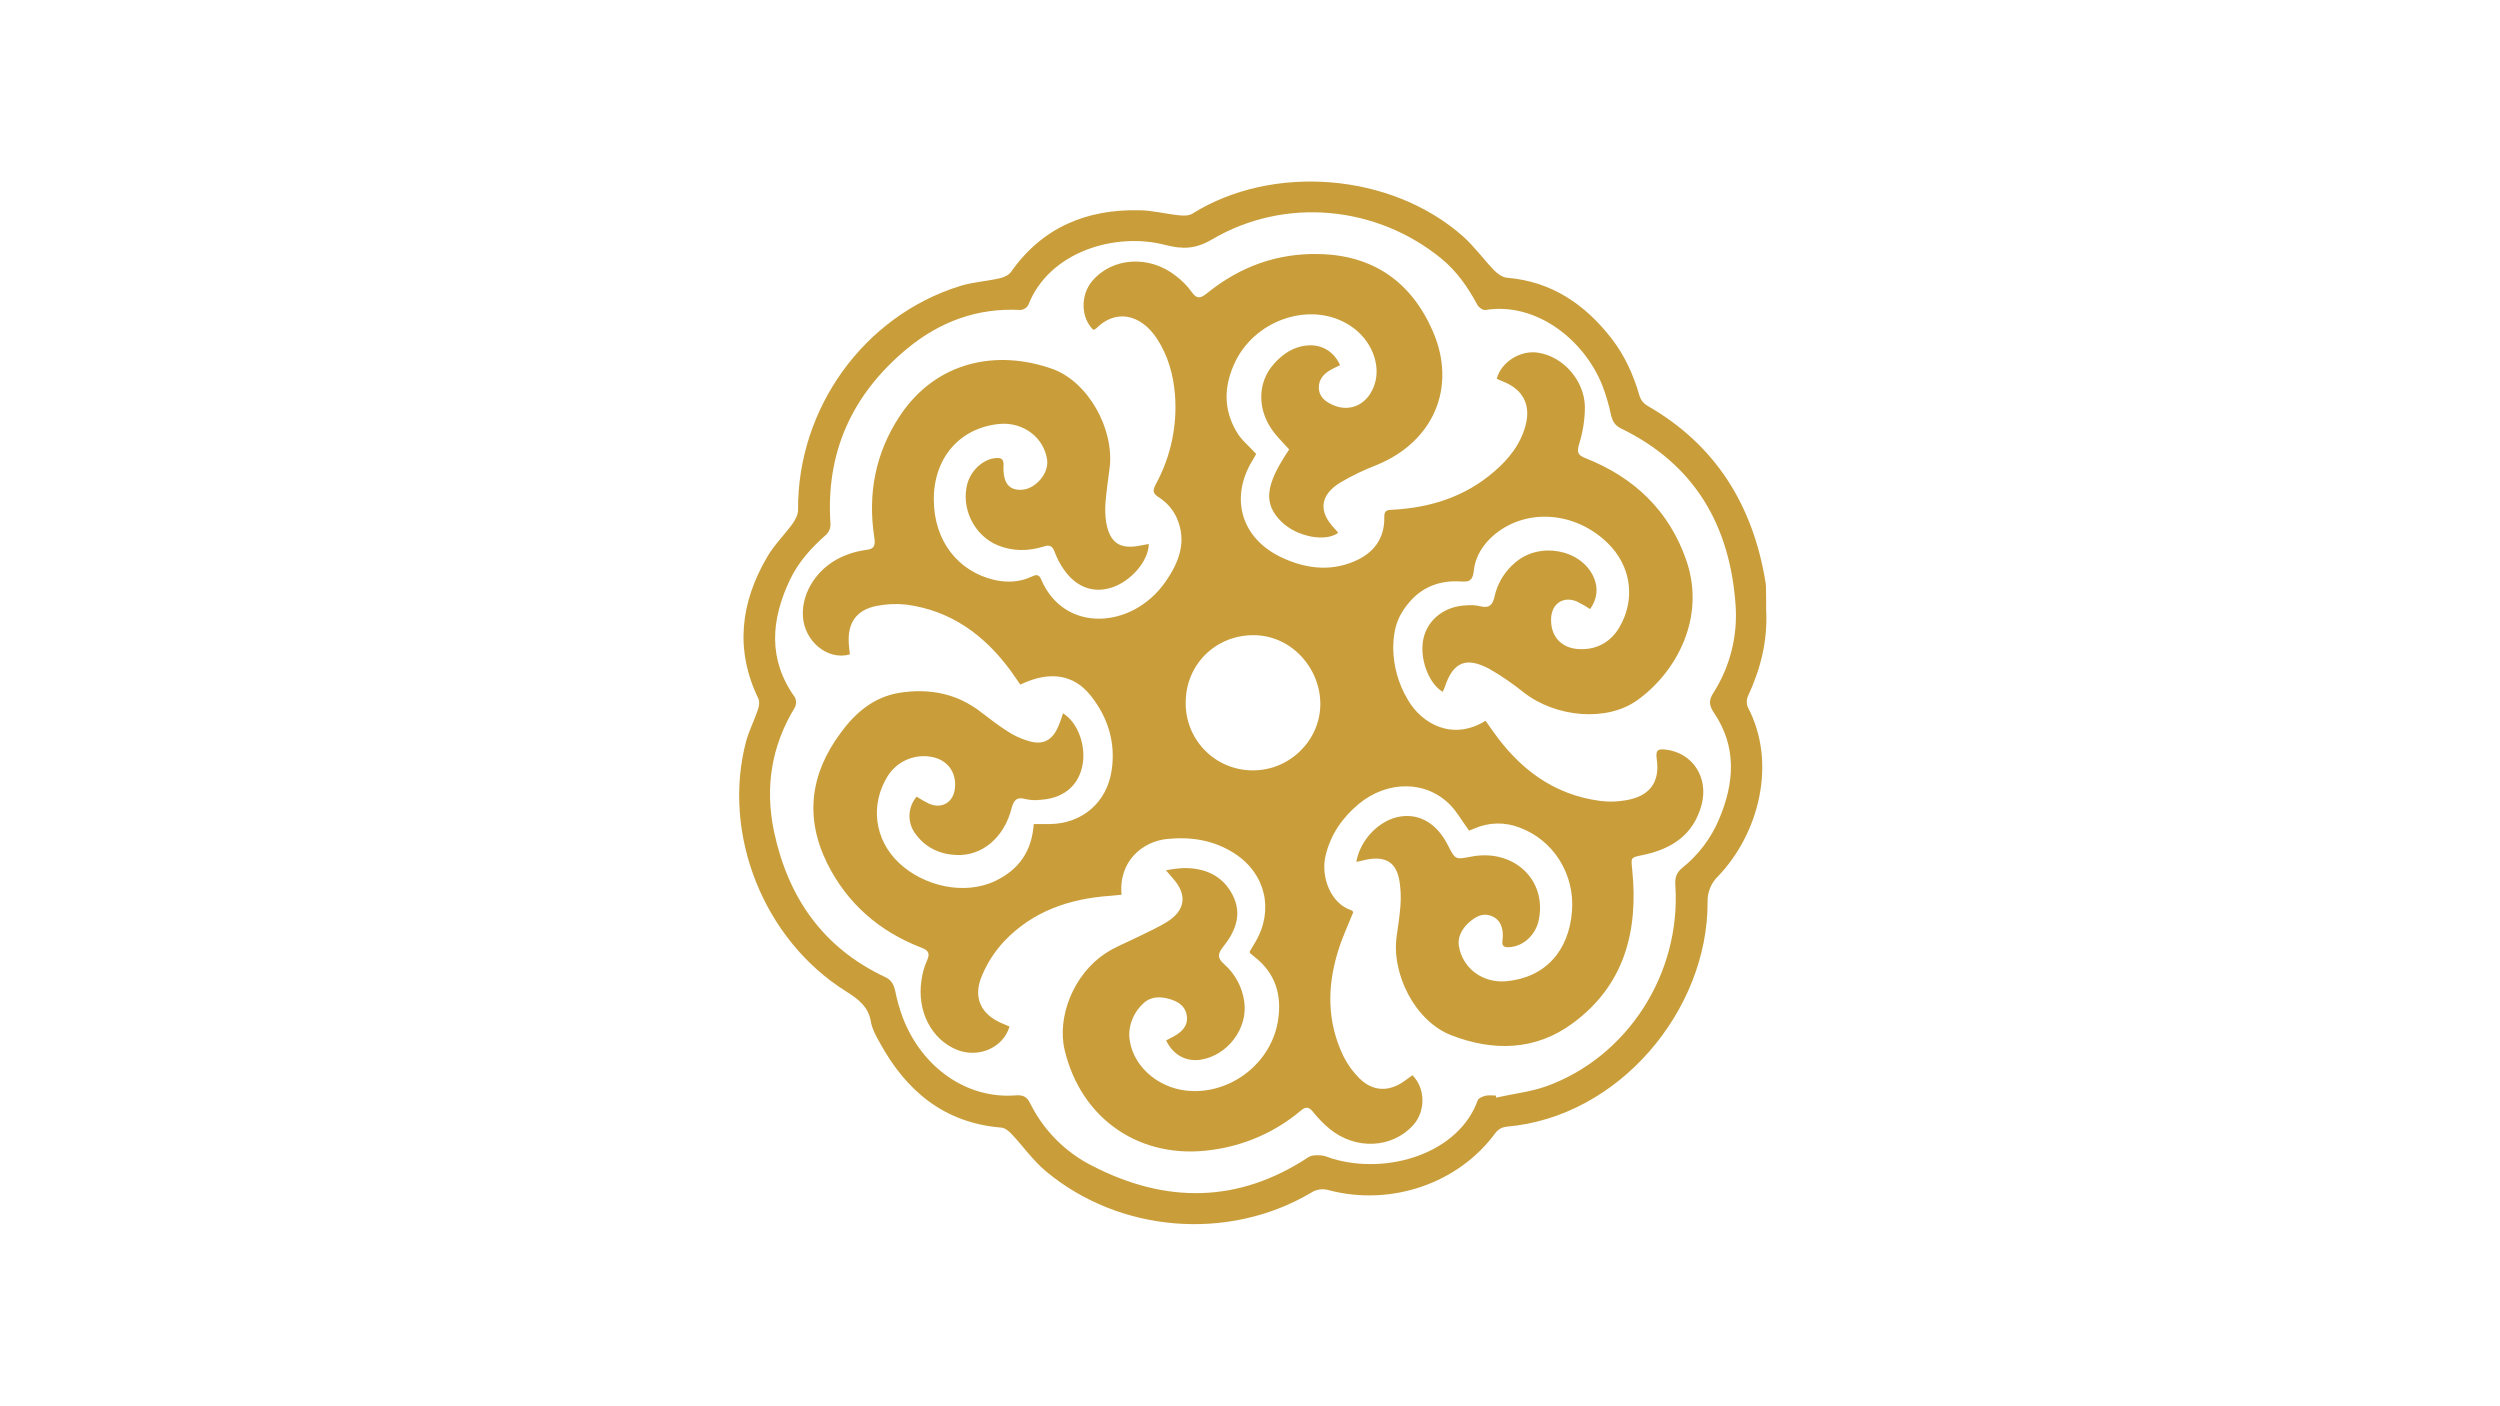 <?xml version="1.0" encoding="UTF-8"?> <svg xmlns="http://www.w3.org/2000/svg" xmlns:xlink="http://www.w3.org/1999/xlink" width="1366" zoomAndPan="magnify" viewBox="0 0 1024.5 576" height="768" preserveAspectRatio="xMidYMid meet" version="1.0"><path fill="#c99e3a" d="M 723.77 249.828 C 724.457 262.59 721.477 274.203 716.281 285.359 C 715.977 286.078 715.824 286.832 715.824 287.613 C 715.824 288.395 715.977 289.148 716.281 289.867 C 728.352 312.789 720.711 341.75 704.055 359.098 C 702.609 360.492 701.516 362.121 700.77 363.984 C 700.023 365.852 699.691 367.785 699.773 369.793 C 699.852 413.957 663.555 457.82 617.328 461.715 C 616.477 461.812 615.672 462.062 614.918 462.473 C 614.164 462.883 613.516 463.422 612.973 464.086 C 597.766 485.02 570.105 494.418 544.66 487.773 C 543.398 487.371 542.109 487.266 540.793 487.453 C 539.48 487.641 538.273 488.102 537.172 488.84 C 503.398 508.785 458.699 505.191 428.516 479.902 C 423.32 475.547 419.27 469.738 414.609 464.773 C 413.465 463.551 411.859 462.25 410.406 462.098 C 386.949 460.188 371.363 447.121 360.512 427.254 C 358.984 424.578 357.453 421.754 356.918 418.848 C 355.926 412.508 351.723 409.449 346.68 406.242 C 312.906 385.152 295.637 341.598 305.801 303.621 C 307.023 299.266 309.164 295.141 310.613 290.785 C 311.074 289.41 311.379 287.5 310.77 286.277 C 301.062 266.18 303.508 246.926 314.359 228.281 C 317.188 223.391 321.391 219.266 324.75 214.68 C 325.898 213.074 327.043 210.934 327.043 209.023 C 326.738 167.383 354.016 129.406 393.52 117.18 C 398.715 115.574 404.293 115.27 409.645 114.047 C 411.324 113.664 413.312 112.824 414.305 111.449 C 427.141 93.188 445.176 85.699 466.953 86.156 C 472.375 86.234 477.727 87.684 483.152 88.219 C 484.984 88.449 487.352 88.449 488.805 87.457 C 521.281 67.207 569.801 70.645 599.449 96.777 C 604.184 100.98 607.93 106.254 612.359 110.836 C 613.738 112.211 615.723 113.664 617.559 113.816 C 635.82 115.344 649.496 124.668 660.422 138.727 C 665.848 145.758 669.441 153.703 671.887 162.262 C 672.145 163.094 672.543 163.855 673.082 164.539 C 673.621 165.227 674.266 165.789 675.02 166.234 C 703.215 182.359 718.418 207.191 723.539 238.75 C 723.625 239.254 723.676 239.766 723.691 240.277 C 723.77 243.562 723.77 246.926 723.77 249.828 Z M 612.973 448.953 L 613.125 449.797 C 619.926 448.266 626.957 447.504 633.527 445.211 C 666.996 433.215 688.926 398.906 686.555 362.918 C 686.328 359.859 686.863 357.719 689.383 355.656 C 692.68 353.023 695.598 350.023 698.148 346.66 C 700.695 343.297 702.793 339.676 704.438 335.789 C 710.777 320.891 711.848 306.066 702.375 292.082 C 700.309 289.027 700.234 286.965 702.066 284.059 C 703.777 281.395 705.262 278.605 706.523 275.699 C 707.785 272.793 708.805 269.805 709.582 266.734 C 710.363 263.66 710.891 260.547 711.168 257.391 C 711.445 254.234 711.469 251.078 711.238 247.918 C 708.945 215.367 694.504 190.227 664.242 175.559 C 661.801 174.336 660.805 172.652 660.195 170.055 C 659.336 165.965 658.164 161.965 656.68 158.059 C 649.191 139.109 629.402 123.676 608.695 127.035 C 607.699 127.188 605.941 125.965 605.406 124.898 C 601.586 117.789 597.078 111.219 590.738 106.023 C 564.145 84.246 526.551 80.578 496.75 98.078 C 489.875 102.125 484.602 102.203 477.496 100.367 C 457.02 95.02 429.816 103.121 421.336 125.125 C 420.996 125.66 420.562 126.098 420.027 126.434 C 419.488 126.766 418.906 126.969 418.277 127.035 C 400.551 126.043 385.039 131.852 371.668 142.93 C 349.203 161.574 338.277 185.414 340.34 214.832 C 340.359 215.617 340.223 216.375 339.93 217.105 C 339.637 217.836 339.215 218.48 338.656 219.035 C 332.543 224.383 327.195 230.266 323.68 237.68 C 315.965 254.031 314.59 270.152 325.742 285.742 C 326.074 286.422 326.23 287.137 326.215 287.891 C 326.203 288.645 326.02 289.355 325.668 290.02 C 316.039 305.836 313.441 322.879 317.188 340.758 C 322.918 367.652 337.129 388.359 362.652 400.359 C 365.172 401.504 366.164 403.262 366.777 405.707 C 367.531 409.59 368.602 413.387 369.984 417.09 C 377.934 437.723 396.426 450.484 416.289 448.879 C 419.422 448.648 420.875 449.566 422.176 452.164 C 423.535 454.914 425.109 457.535 426.895 460.027 C 428.68 462.523 430.652 464.859 432.816 467.031 C 434.977 469.207 437.301 471.195 439.785 472.996 C 442.266 474.797 444.879 476.383 447.621 477.762 C 477.727 493.273 507.449 493.195 536.258 474.172 C 537.633 473.328 539.77 473.328 541.453 473.484 C 543.133 473.637 544.355 474.324 545.883 474.781 C 568.652 481.66 597.766 472.641 605.562 450.941 C 605.867 450.023 607.547 449.336 608.77 449.031 C 609.992 448.727 611.52 448.953 612.973 448.953 Z M 612.973 448.953 " fill-opacity="1" fill-rule="nonzero"></path><path fill="#c99e3a" d="M 555.816 353.211 C 557.422 343.965 565.367 336.02 573.621 334.645 C 581.875 333.27 588.902 337.547 593.41 346.488 C 596.391 352.297 596.391 352.297 602.734 351.074 C 620.156 347.633 633.91 360.395 630.625 376.824 C 629.402 383.09 624.434 387.672 618.781 388.133 C 616.562 388.285 615.34 387.98 615.723 385.305 C 616.105 382.629 615.953 377.969 612.285 375.906 C 608.617 373.844 605.715 375.066 602.961 377.207 C 600.211 379.344 597.156 383.012 597.844 387.598 C 599.293 396.766 607.547 402.957 617.25 402.113 C 632.992 400.664 643 389.965 644.223 373.156 C 645.293 358.102 636.582 344.273 622.754 339.152 C 621.27 338.566 619.742 338.137 618.176 337.855 C 616.605 337.57 615.023 337.449 613.43 337.48 C 611.836 337.512 610.262 337.703 608.707 338.047 C 607.148 338.395 605.645 338.891 604.184 339.535 L 602.047 340.375 C 601.969 340.375 601.816 340.297 601.969 340.297 C 599.371 336.785 597.309 333.039 594.48 330.059 C 584.699 319.82 568.73 319.59 556.734 329.523 C 550.086 335.102 545.273 341.98 543.211 350.691 C 541.145 359.402 545.426 370.406 553.754 373.004 C 554.059 373.078 554.289 373.461 554.594 373.766 C 552.379 379.191 549.934 384.465 548.254 390.043 C 543.82 404.484 543.82 418.926 550.543 432.832 C 552.242 436.266 554.461 439.32 557.191 442 C 562.543 447.273 569.035 447.504 575.227 443.223 L 578.816 440.625 C 584.242 446.051 584.242 455.527 579.047 461.18 C 570.336 470.656 555.512 471.344 544.812 462.555 C 542.367 460.516 540.148 458.25 538.168 455.754 C 536.332 453.465 535.109 453.387 532.969 455.219 C 527.762 459.586 522.043 463.133 515.82 465.863 C 509.594 468.594 503.109 470.395 496.371 471.266 C 467.484 475.316 443.109 458.812 436.312 430.387 C 433.023 416.633 440.055 399.289 452.816 390.805 C 456.941 388.055 461.602 386.297 466.035 384.082 C 470.465 381.867 474.594 380.109 478.566 377.586 C 485.902 372.852 486.512 366.43 480.629 359.938 C 479.941 359.172 479.254 358.254 477.801 356.652 C 480.199 356.168 482.617 355.863 485.062 355.734 C 493.695 355.656 500.953 358.715 505.082 366.66 C 509.207 374.605 506.305 381.637 501.336 387.902 C 498.891 390.961 498.816 392.641 501.793 395.238 C 504.008 397.211 505.809 399.504 507.199 402.117 C 508.594 404.734 509.492 407.508 509.895 410.445 C 511.5 421.445 503.016 432.602 491.938 434.285 C 485.902 435.125 480.707 432.297 477.879 426.336 C 479.176 425.648 480.551 425.039 481.773 424.273 C 484.527 422.594 486.664 420.301 486.438 416.938 C 486.207 413.578 484.297 411.359 481.164 410.062 C 478.031 408.762 472.836 407.539 468.938 410.824 C 465.043 414.113 461.91 420.223 462.977 426.488 C 464.812 438.027 476.043 446.891 488.883 447.121 C 505.691 447.504 521.125 434.895 523.727 418.238 C 525.406 407.691 522.656 398.602 513.793 391.875 L 512.34 390.652 C 512.262 390.578 512.262 390.426 512.109 389.965 L 514.48 385.992 C 522.121 373.004 518.68 358.102 506.074 349.852 C 497.516 344.273 488.195 342.82 478.262 343.812 C 468.328 344.809 458.316 352.832 459.617 366.66 L 454.879 367.117 C 438.297 368.266 423.32 373.383 411.629 385.609 C 407.77 389.703 404.738 394.34 402.539 399.516 C 398.41 408.84 402.004 416.023 411.402 419.691 L 413.691 420.684 C 411.172 429.316 401.086 433.75 392.223 430.234 C 381.754 426.031 375.641 414.418 377.629 401.582 C 378.008 398.797 378.77 396.121 379.918 393.559 C 381.297 390.5 380.301 389.355 377.398 388.285 C 360.359 381.637 347.293 370.406 339.039 353.898 C 329.719 335.102 332.012 317.223 344.387 300.488 C 350.5 292.082 357.988 285.664 368.609 283.906 C 380.914 281.996 392.145 284.137 402.156 291.93 C 405.672 294.605 409.184 297.355 412.93 299.723 C 415.402 301.348 418.051 302.594 420.875 303.469 C 427.293 305.609 431.27 303.621 433.867 297.281 C 434.555 295.676 435.09 293.992 435.621 292.312 C 441.891 296.133 445.402 306.219 443.418 314.473 C 441.43 322.723 435.09 327.234 426.379 327.766 C 424.32 328.016 422.285 327.914 420.266 327.461 C 416.672 326.469 415.449 327.844 414.535 331.281 C 411.477 343.277 402.461 350.844 391.918 350.387 C 384.961 350.078 379.078 347.254 374.953 341.445 C 374.562 340.895 374.219 340.316 373.922 339.711 C 373.629 339.105 373.383 338.477 373.195 337.828 C 373.004 337.184 372.867 336.523 372.785 335.855 C 372.707 335.184 372.68 334.512 372.711 333.84 C 372.742 333.164 372.828 332.496 372.969 331.836 C 373.113 331.176 373.309 330.535 373.559 329.906 C 373.809 329.281 374.105 328.68 374.457 328.102 C 374.805 327.523 375.199 326.98 375.641 326.469 C 377.285 327.543 378.992 328.512 380.762 329.371 C 385.957 331.586 390.617 328.836 391.305 323.258 C 392.145 316.457 388.172 311.188 381.449 310.117 C 380.598 309.973 379.742 309.891 378.879 309.875 C 378.02 309.859 377.16 309.906 376.305 310.016 C 375.453 310.129 374.609 310.301 373.781 310.535 C 372.953 310.773 372.145 311.066 371.359 311.422 C 370.574 311.777 369.82 312.188 369.094 312.656 C 368.371 313.125 367.688 313.641 367.039 314.211 C 366.391 314.781 365.789 315.395 365.234 316.051 C 364.676 316.711 364.172 317.406 363.719 318.141 C 356.461 329.906 358.371 344.195 368.457 353.672 C 378.543 363.145 395.277 367.117 408.039 360.93 C 417.512 356.344 422.863 348.855 423.625 337.699 L 430.043 337.699 C 443.418 337.625 453.656 328.836 455.566 315.617 C 457.246 304.234 454.039 294.07 447.086 285.207 C 440.133 276.344 430.199 274.738 418.125 280.547 L 414.074 274.738 C 403.379 260.219 389.699 250.211 371.438 247.766 C 367.359 247.328 363.312 247.508 359.289 248.301 C 350.961 249.906 347.293 255.254 347.828 263.66 C 347.902 265.188 348.133 266.715 348.285 268.168 C 339.27 270.766 329.641 262.895 329.031 252.578 C 328.418 242.262 335.602 231.566 346.988 227.363 C 349.508 226.402 352.105 225.742 354.781 225.375 C 358.219 225.07 358.828 223.621 358.297 220.332 C 355.543 202.531 358.676 185.797 368.609 170.668 C 383.512 147.973 408.496 143.082 431.266 151.184 C 446.016 156.453 456.711 175.938 454.727 191.758 C 454.113 196.492 453.426 201.156 453.043 205.816 C 452.816 208.473 452.891 211.121 453.273 213.762 C 454.727 222.625 459.004 225.375 467.867 223.465 L 470.773 222.93 C 470.695 229.887 463.438 238.289 455.488 240.812 C 447.543 243.332 440.742 240.199 436.082 233.551 C 434.449 231.258 433.148 228.789 432.184 226.141 C 431.266 223.621 430.047 223.16 427.602 224 C 421.336 225.91 415.07 225.988 408.879 223.465 C 399.176 219.492 393.598 208.109 396.5 197.945 C 398.18 192.367 403.148 188.09 408.113 187.707 C 410.406 187.555 411.324 188.164 411.246 190.688 C 410.941 197.945 413.465 201.078 418.891 200.695 C 424.312 200.312 429.816 194.125 429.129 188.547 C 427.906 179.379 419.422 172.883 409.645 173.723 C 393.367 175.25 382.594 187.629 382.672 204.746 C 382.746 221.863 392.758 234.242 407.582 237.68 C 412.852 238.824 417.973 238.598 422.938 236.227 C 424.469 235.465 425.766 235.309 426.605 237.297 C 436.004 259.684 463.973 257.773 477.418 238.672 C 483.152 230.574 486.512 221.938 482.234 212.234 C 481.48 210.574 480.512 209.047 479.332 207.656 C 478.148 206.27 476.801 205.07 475.281 204.059 C 472.07 202.148 472.375 200.926 473.75 198.25 C 476.809 192.605 478.992 186.645 480.305 180.359 C 481.617 174.078 482.008 167.738 481.469 161.344 C 480.781 153.398 478.641 145.832 474.285 139.031 C 467.484 128.488 457.094 126.652 449.301 134.523 C 448.918 134.801 448.512 135.027 448.078 135.211 C 442.805 130.168 442.73 120.77 447.695 115.039 C 455.949 105.41 471.078 104.496 481.852 113.055 C 484.32 114.895 486.461 117.059 488.27 119.547 C 490.562 122.832 492.09 122.223 494.84 120.008 C 508.215 109.23 523.496 103.656 540.766 104.113 C 562.848 104.648 578.359 115.574 587.145 135.672 C 597.156 158.594 587.527 180.98 564.223 190.535 C 559.004 192.535 553.984 194.957 549.168 197.793 C 540.84 202.988 540.23 209.637 546.953 216.664 C 547.488 217.199 547.945 217.812 548.406 218.348 C 543.133 222.242 531.594 219.953 525.328 213.992 C 517.613 206.504 518.301 199.016 528.309 184.191 C 526.324 181.977 524.184 179.836 522.273 177.469 C 515.168 168.527 515.016 156.988 522.043 149.117 C 525.711 144.992 530.145 142.012 535.797 141.555 C 541.453 141.094 546.57 143.848 549.168 149.652 C 548.102 150.188 546.953 150.648 545.883 151.258 C 542.828 152.863 540.383 155.156 540.457 158.898 C 540.535 162.645 543.211 164.707 546.496 166.082 C 553.754 169.137 560.859 165.395 563.383 157.293 C 565.902 149.195 561.93 139.184 553.523 133.605 C 538.09 123.293 515.168 130.32 506.379 147.895 C 501.566 157.676 501.105 167.535 506.836 177.086 C 508.75 180.371 511.957 182.891 514.785 186.023 C 514.48 186.559 514.02 187.477 513.484 188.316 C 503.781 203.906 508.52 220.562 525.176 228.434 C 534.805 232.941 544.812 234.316 554.824 230.113 C 562.77 226.828 567.508 220.793 567.277 211.852 C 567.203 208.797 568.883 209.023 570.871 208.871 C 586.305 208.031 600.441 203.523 612.285 193.285 C 618.32 188.09 623.289 181.898 625.273 173.953 C 627.262 166.004 624.281 159.664 616.027 156.379 L 613.355 155.23 C 615.188 148.277 623.137 143.387 630.316 144.535 C 640.48 146.062 649.27 155.766 649.496 166.691 C 649.477 171.906 648.684 177 647.129 181.977 C 646.059 185.414 646.668 186.559 649.801 187.781 C 669.668 195.652 684.035 209.254 691.062 229.656 C 699.242 253.344 686.707 275.656 671.043 286.887 C 658.59 295.902 637.73 294.07 624.512 283.832 C 620.051 280.23 615.34 276.996 610.375 274.125 C 600.824 269.008 595.473 271.301 592.113 281.461 C 591.852 282.172 591.547 282.859 591.195 283.527 C 585.16 279.859 581.492 269.16 583.402 261.367 C 585.312 253.574 592.266 248.375 600.977 248.07 C 602.906 247.891 604.816 248.016 606.707 248.453 C 610.297 249.371 611.672 247.918 612.438 244.555 C 613.039 241.781 614.082 239.184 615.562 236.758 C 617.039 234.336 618.879 232.223 621.07 230.422 C 631.004 221.938 647.969 225.07 653.09 236.531 C 655.074 241.043 654.539 245.395 651.637 249.598 C 649.867 248.441 648.031 247.398 646.133 246.465 C 640.711 244.25 636.047 247.23 635.668 253.113 C 635.207 260.219 639.336 265.34 646.363 265.949 C 653.395 266.562 659.582 263.734 663.48 257.316 C 670.434 245.703 668.523 231.871 658.668 222.398 C 645.445 209.637 625.809 208.184 612.668 218.883 C 607.852 222.855 604.566 227.898 603.957 234.012 C 603.496 237.984 602.047 238.52 598.684 238.289 C 590.508 237.754 583.324 240.199 577.824 246.465 C 572.32 252.73 571.023 258.387 570.945 265.492 C 570.977 269.207 571.488 272.852 572.488 276.43 C 573.484 280.004 574.934 283.391 576.832 286.582 C 582.867 297.125 595.703 303.547 608.77 295.367 L 611.75 299.57 C 622.602 315.008 636.582 325.703 655.84 328.227 C 659.395 328.66 662.934 328.559 666.461 327.922 C 676.086 326.238 680.367 320.508 678.914 310.879 C 678.379 307.059 679.754 306.832 682.812 307.211 C 693.664 308.59 700.234 318.598 697.328 329.754 C 694.043 342.133 685.027 347.941 673.262 350.387 C 668.066 351.453 668.371 351.301 668.906 356.652 C 671.426 381.637 665.621 403.797 644.531 419.309 C 629.246 430.617 611.828 430.922 594.633 424.199 C 579.887 418.469 570.031 398.98 572.398 383.316 C 573.008 379.191 573.621 374.988 573.926 370.863 C 574.145 367.664 574.016 364.48 573.543 361.312 C 572.32 353.52 568.043 350.766 560.25 352.219 Z M 485.902 287.652 C 485.879 288.566 485.906 289.48 485.977 290.395 C 486.047 291.309 486.164 292.215 486.328 293.117 C 486.488 294.02 486.695 294.91 486.949 295.793 C 487.199 296.672 487.492 297.539 487.832 298.391 C 488.172 299.242 488.551 300.074 488.973 300.887 C 489.395 301.699 489.855 302.492 490.355 303.258 C 490.855 304.027 491.395 304.766 491.969 305.48 C 492.543 306.191 493.152 306.875 493.797 307.527 C 494.441 308.18 495.113 308.797 495.82 309.383 C 496.523 309.969 497.258 310.516 498.02 311.027 C 498.777 311.539 499.562 312.012 500.371 312.441 C 501.176 312.875 502.004 313.266 502.852 313.617 C 503.695 313.965 504.559 314.273 505.438 314.535 C 506.312 314.801 507.203 315.02 508.102 315.195 C 509 315.367 509.906 315.496 510.82 315.582 C 511.73 315.664 512.645 315.703 513.562 315.695 C 528.539 315.695 540.992 303.391 541.07 288.645 C 541.145 273.898 529.301 260.371 513.793 260.297 C 498.281 260.219 486.055 272.141 485.902 287.652 Z M 485.902 287.652 " fill-opacity="1" fill-rule="nonzero"></path></svg> 